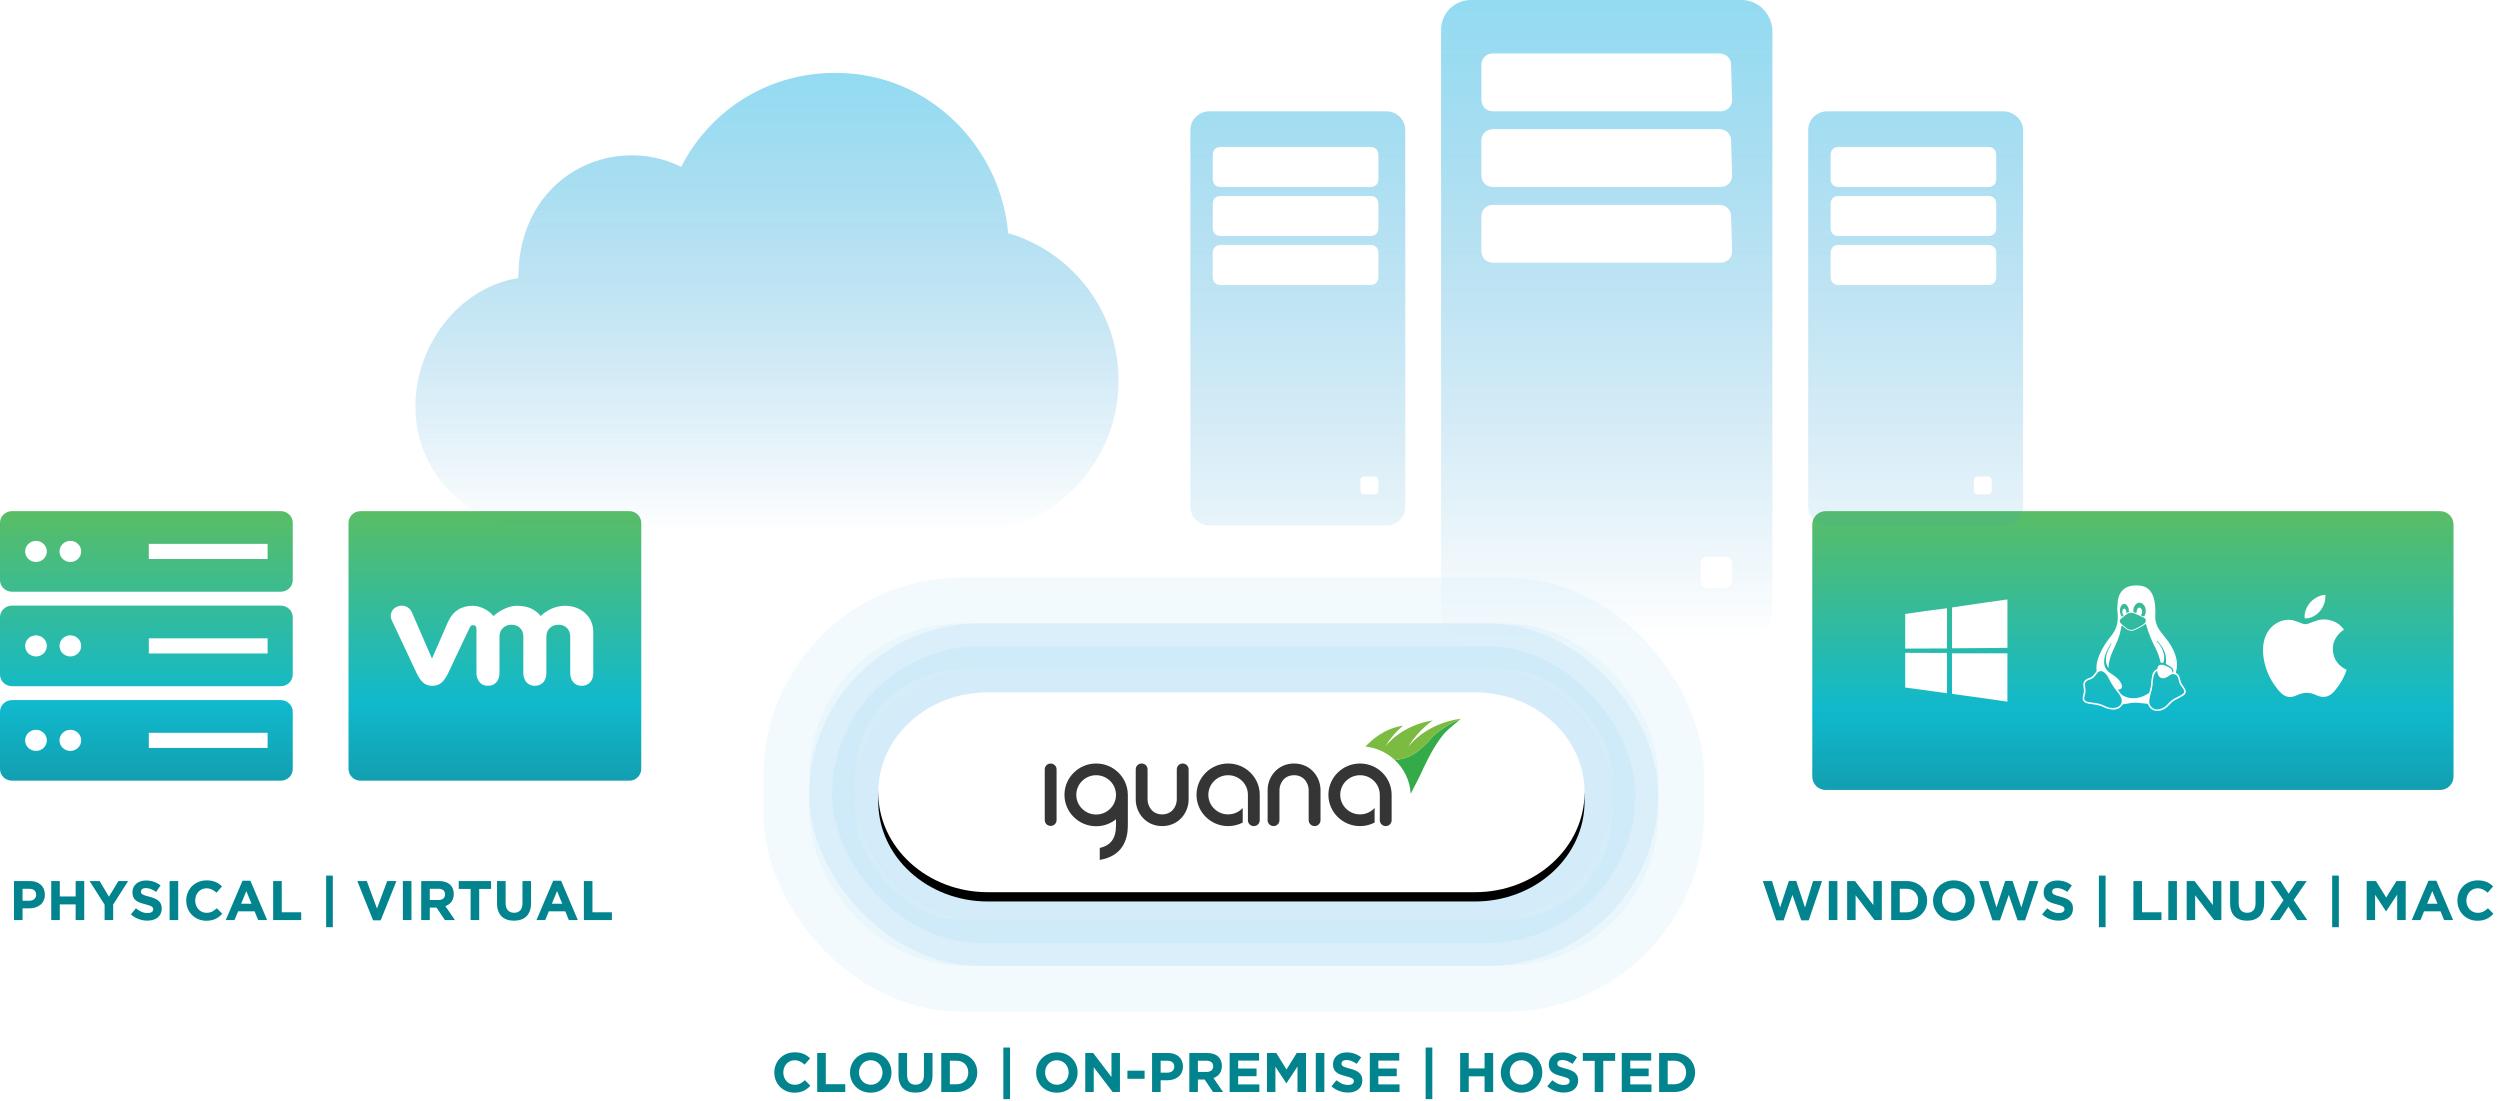 <?xml version="1.0" encoding="UTF-8"?>
<svg width="538px" height="237px" viewBox="0 0 538 237" version="1.1" xmlns="http://www.w3.org/2000/svg" xmlns:xlink="http://www.w3.org/1999/xlink">
    <title>Artboard Copy 4</title>
    <defs>
        <linearGradient x1="50%" y1="0%" x2="50%" y2="100%" id="linearGradient-1">
            <stop stop-color="#5ABD65" offset="0%"></stop>
            <stop stop-color="#10B9CD" offset="71.192%"></stop>
            <stop stop-color="#129FB0" offset="100%"></stop>
        </linearGradient>
        <linearGradient x1="50%" y1="0%" x2="50%" y2="100%" id="linearGradient-2">
            <stop stop-color="#5ABD65" offset="0%"></stop>
            <stop stop-color="#10B9CD" offset="71.192%"></stop>
            <stop stop-color="#129FB0" offset="100%"></stop>
        </linearGradient>
        <linearGradient x1="50%" y1="0%" x2="50%" y2="100%" id="linearGradient-3">
            <stop stop-color="#4CC3E8" offset="0%"></stop>
            <stop stop-color="#2590CD" stop-opacity="0" offset="100%"></stop>
        </linearGradient>
        <linearGradient x1="50%" y1="0%" x2="50%" y2="100%" id="linearGradient-4">
            <stop stop-color="#4CC3E8" offset="0%"></stop>
            <stop stop-color="#2590CD" stop-opacity="0" offset="100%"></stop>
        </linearGradient>
        <path d="M23.586,0 L128.414,0 C141.44,0 152,9.626 152,21.5 C152,33.374 141.44,43 128.414,43 L23.586,43 C10.56,43 0,33.374 0,21.5 C0,9.626 10.56,0 23.586,0 Z" id="path-5"></path>
        <filter x="-3.6%" y="-8.1%" width="107.2%" height="125.6%" filterUnits="objectBoundingBox" id="filter-6">
            <feOffset dx="0" dy="2" in="SourceAlpha" result="shadowOffsetOuter1"></feOffset>
            <feGaussianBlur stdDeviation="1.5" in="shadowOffsetOuter1" result="shadowBlurOuter1"></feGaussianBlur>
            <feColorMatrix values="0 0 0 0 0   0 0 0 0 0   0 0 0 0 0  0 0 0 0.25 0" type="matrix" in="shadowBlurOuter1"></feColorMatrix>
        </filter>
    </defs>
    <g id="Artboard-Copy-4" stroke="none" stroke-width="1" fill="none" fill-rule="evenodd">
        <g id="Group-2-Copy-7">
            <path d="M170.944,235.144 C172.564,235.144 173.524,234.568 174.388,233.644 L173.212,232.456 C172.552,233.056 171.964,233.44 171.004,233.44 C169.564,233.44 168.568,232.24 168.568,230.8 L168.568,230.776 C168.568,229.336 169.588,228.16 171.004,228.16 C171.844,228.16 172.504,228.52 173.152,229.108 L174.328,227.752 C173.548,226.984 172.6,226.456 171.016,226.456 C168.436,226.456 166.636,228.412 166.636,230.8 L166.636,230.824 C166.636,233.236 168.472,235.144 170.944,235.144 Z M181.9,235 L181.9,233.32 L177.712,233.32 L177.712,226.6 L175.864,226.6 L175.864,235 L181.9,235 Z M187.372,235.144 C189.964,235.144 191.848,233.188 191.848,230.8 L191.848,230.776 C191.848,228.388 189.988,226.456 187.396,226.456 C184.804,226.456 182.92,228.412 182.92,230.8 L182.92,230.824 C182.92,233.212 184.78,235.144 187.372,235.144 Z M187.396,233.44 C185.908,233.44 184.852,232.24 184.852,230.8 L184.852,230.776 C184.852,229.336 185.884,228.16 187.372,228.16 C188.86,228.16 189.916,229.36 189.916,230.8 L189.916,230.824 C189.916,232.264 188.884,233.44 187.396,233.44 Z M196.996,235.132 C199.252,235.132 200.68,233.884 200.68,231.34 L200.68,226.6 L198.832,226.6 L198.832,231.412 C198.832,232.744 198.148,233.428 197.02,233.428 C195.892,233.428 195.208,232.72 195.208,231.352 L195.208,226.6 L193.36,226.6 L193.36,231.4 C193.36,233.872 194.74,235.132 196.996,235.132 Z M205.84,235 C208.48,235 210.304,233.164 210.304,230.8 L210.304,230.776 C210.304,228.412 208.48,226.6 205.84,226.6 L202.564,226.6 L202.564,235 L205.84,235 Z M205.84,233.332 L204.412,233.332 L204.412,228.268 L205.84,228.268 C207.352,228.268 208.372,229.312 208.372,230.8 L208.372,230.824 C208.372,232.312 207.352,233.332 205.84,233.332 Z M217.36,236.536 L217.36,225.424 L215.92,225.424 L215.92,236.536 L217.36,236.536 Z M227.428,235.144 C230.02,235.144 231.904,233.188 231.904,230.8 L231.904,230.776 C231.904,228.388 230.044,226.456 227.452,226.456 C224.86,226.456 222.976,228.412 222.976,230.8 L222.976,230.824 C222.976,233.212 224.836,235.144 227.428,235.144 Z M227.452,233.44 C225.964,233.44 224.908,232.24 224.908,230.8 L224.908,230.776 C224.908,229.336 225.94,228.16 227.428,228.16 C228.916,228.16 229.972,229.36 229.972,230.8 L229.972,230.824 C229.972,232.264 228.94,233.44 227.452,233.44 Z M235.372,235 L235.372,229.66 L239.44,235 L241.012,235 L241.012,226.6 L239.188,226.6 L239.188,231.772 L235.252,226.6 L233.548,226.6 L233.548,235 L235.372,235 Z M246.316,232.156 L246.316,230.404 L242.62,230.404 L242.62,232.156 L246.316,232.156 Z M249.772,235 L249.772,232.48 L251.176,232.48 C253.06,232.48 254.572,231.472 254.572,229.528 L254.572,229.504 C254.572,227.788 253.36,226.6 251.356,226.6 L247.924,226.6 L247.924,235 L249.772,235 Z M251.236,230.836 L249.772,230.836 L249.772,228.268 L251.2,228.268 C252.124,228.268 252.7,228.712 252.7,229.54 L252.7,229.564 C252.7,230.284 252.16,230.836 251.236,230.836 Z M257.788,235 L257.788,232.312 L259.24,232.312 L261.04,235 L263.2,235 L261.148,232 C262.216,231.604 262.948,230.752 262.948,229.396 L262.948,229.372 C262.948,228.58 262.696,227.92 262.228,227.452 C261.676,226.9 260.848,226.6 259.78,226.6 L255.94,226.6 L255.94,235 L257.788,235 Z M259.66,230.68 L257.788,230.68 L257.788,228.268 L259.624,228.268 C260.524,228.268 261.076,228.676 261.076,229.468 L261.076,229.492 C261.076,230.2 260.56,230.68 259.66,230.68 Z M271.012,235 L271.012,233.356 L266.452,233.356 L266.452,231.592 L270.412,231.592 L270.412,229.948 L266.452,229.948 L266.452,228.244 L270.952,228.244 L270.952,226.6 L264.616,226.6 L264.616,235 L271.012,235 Z M274.468,235 L274.468,229.552 L276.808,233.104 L276.856,233.104 L279.22,229.516 L279.22,235 L281.056,235 L281.056,226.6 L279.064,226.6 L276.856,230.152 L274.648,226.6 L272.656,226.6 L272.656,235 L274.468,235 Z M285.004,235 L285.004,226.6 L283.156,226.6 L283.156,235 L285.004,235 Z M290.092,235.12 C291.904,235.12 293.176,234.184 293.176,232.516 L293.176,232.492 C293.176,231.028 292.216,230.416 290.512,229.972 C289.06,229.6 288.7,229.42 288.7,228.868 L288.7,228.844 C288.7,228.436 289.072,228.112 289.78,228.112 C290.488,228.112 291.22,228.424 291.964,228.94 L292.924,227.548 C292.072,226.864 291.028,226.48 289.804,226.48 C288.088,226.48 286.864,227.488 286.864,229.012 L286.864,229.036 C286.864,230.704 287.956,231.172 289.648,231.604 C291.052,231.964 291.34,232.204 291.34,232.672 L291.34,232.696 C291.34,233.188 290.884,233.488 290.128,233.488 C289.168,233.488 288.376,233.092 287.62,232.468 L286.528,233.776 C287.536,234.676 288.82,235.12 290.092,235.12 Z M301.18,235 L301.18,233.356 L296.62,233.356 L296.62,231.592 L300.58,231.592 L300.58,229.948 L296.62,229.948 L296.62,228.244 L301.12,228.244 L301.12,226.6 L294.784,226.6 L294.784,235 L301.18,235 Z M308.236,236.536 L308.236,225.424 L306.796,225.424 L306.796,236.536 L308.236,236.536 Z M316.072,235 L316.072,231.628 L319.48,231.628 L319.48,235 L321.328,235 L321.328,226.6 L319.48,226.6 L319.48,229.924 L316.072,229.924 L316.072,226.6 L314.224,226.6 L314.224,235 L316.072,235 Z M327.424,235.144 C330.016,235.144 331.9,233.188 331.9,230.8 L331.9,230.776 C331.9,228.388 330.04,226.456 327.448,226.456 C324.856,226.456 322.972,228.412 322.972,230.8 L322.972,230.824 C322.972,233.212 324.832,235.144 327.424,235.144 Z M327.448,233.44 C325.96,233.44 324.904,232.24 324.904,230.8 L324.904,230.776 C324.904,229.336 325.936,228.16 327.424,228.16 C328.912,228.16 329.968,229.36 329.968,230.8 L329.968,230.824 C329.968,232.264 328.936,233.44 327.448,233.44 Z M336.532,235.12 C338.344,235.12 339.616,234.184 339.616,232.516 L339.616,232.492 C339.616,231.028 338.656,230.416 336.952,229.972 C335.5,229.6 335.14,229.42 335.14,228.868 L335.14,228.844 C335.14,228.436 335.512,228.112 336.22,228.112 C336.928,228.112 337.66,228.424 338.404,228.94 L339.364,227.548 C338.512,226.864 337.468,226.48 336.244,226.48 C334.528,226.48 333.304,227.488 333.304,229.012 L333.304,229.036 C333.304,230.704 334.396,231.172 336.088,231.604 C337.492,231.964 337.78,232.204 337.78,232.672 L337.78,232.696 C337.78,233.188 337.324,233.488 336.568,233.488 C335.608,233.488 334.816,233.092 334.06,232.468 L332.968,233.776 C333.976,234.676 335.26,235.12 336.532,235.12 Z M345.028,235 L345.028,228.304 L347.584,228.304 L347.584,226.6 L340.624,226.6 L340.624,228.304 L343.18,228.304 L343.18,235 L345.028,235 Z M355.396,235 L355.396,233.356 L350.836,233.356 L350.836,231.592 L354.796,231.592 L354.796,229.948 L350.836,229.948 L350.836,228.244 L355.336,228.244 L355.336,226.6 L349,226.6 L349,235 L355.396,235 Z M360.316,235 C362.956,235 364.78,233.164 364.78,230.8 L364.78,230.776 C364.78,228.412 362.956,226.6 360.316,226.6 L357.04,226.6 L357.04,235 L360.316,235 Z M360.316,233.332 L358.888,233.332 L358.888,228.268 L360.316,228.268 C361.828,228.268 362.848,229.312 362.848,230.8 L362.848,230.824 C362.848,232.312 361.828,233.332 360.316,233.332 Z" id="CLOUD|ON-PREMISE|HOSTED" fill="#02848E" fill-rule="nonzero"></path>
            <path d="M383.836,198.06 L385.732,192.564 L387.628,198.06 L389.236,198.06 L392.104,189.6 L390.172,189.6 L388.432,195.288 L386.548,189.576 L384.964,189.576 L383.08,195.288 L381.34,189.6 L379.36,189.6 L382.228,198.06 L383.836,198.06 Z M395.404,198 L395.404,189.6 L393.556,189.6 L393.556,198 L395.404,198 Z M399.328,198 L399.328,192.66 L403.396,198 L404.968,198 L404.968,189.6 L403.144,189.6 L403.144,194.772 L399.208,189.6 L397.504,189.6 L397.504,198 L399.328,198 Z M410.26,198 C412.9,198 414.724,196.164 414.724,193.8 L414.724,193.776 C414.724,191.412 412.9,189.6 410.26,189.6 L406.984,189.6 L406.984,198 L410.26,198 Z M410.26,196.332 L408.832,196.332 L408.832,191.268 L410.26,191.268 C411.772,191.268 412.792,192.312 412.792,193.8 L412.792,193.824 C412.792,195.312 411.772,196.332 410.26,196.332 Z M420.448,198.144 C423.04,198.144 424.924,196.188 424.924,193.8 L424.924,193.776 C424.924,191.388 423.064,189.456 420.472,189.456 C417.88,189.456 415.996,191.412 415.996,193.8 L415.996,193.824 C415.996,196.212 417.856,198.144 420.448,198.144 Z M420.472,196.44 C418.984,196.44 417.928,195.24 417.928,193.8 L417.928,193.776 C417.928,192.336 418.96,191.16 420.448,191.16 C421.936,191.16 422.992,192.36 422.992,193.8 L422.992,193.824 C422.992,195.264 421.96,196.44 420.472,196.44 Z M430.396,198.06 L432.292,192.564 L434.188,198.06 L435.796,198.06 L438.664,189.6 L436.732,189.6 L434.992,195.288 L433.108,189.576 L431.524,189.576 L429.64,195.288 L427.9,189.6 L425.92,189.6 L428.788,198.06 L430.396,198.06 Z M443.02,198.12 C444.832,198.12 446.104,197.184 446.104,195.516 L446.104,195.492 C446.104,194.028 445.144,193.416 443.44,192.972 C441.988,192.6 441.628,192.42 441.628,191.868 L441.628,191.844 C441.628,191.436 442,191.112 442.708,191.112 C443.416,191.112 444.148,191.424 444.892,191.94 L445.852,190.548 C445,189.864 443.956,189.48 442.732,189.48 C441.016,189.48 439.792,190.488 439.792,192.012 L439.792,192.036 C439.792,193.704 440.884,194.172 442.576,194.604 C443.98,194.964 444.268,195.204 444.268,195.672 L444.268,195.696 C444.268,196.188 443.812,196.488 443.056,196.488 C442.096,196.488 441.304,196.092 440.548,195.468 L439.456,196.776 C440.464,197.676 441.748,198.12 443.02,198.12 Z M453.124,199.536 L453.124,188.424 L451.684,188.424 L451.684,199.536 L453.124,199.536 Z M465.148,198 L465.148,196.32 L460.96,196.32 L460.96,189.6 L459.112,189.6 L459.112,198 L465.148,198 Z M468.472,198 L468.472,189.6 L466.624,189.6 L466.624,198 L468.472,198 Z M472.396,198 L472.396,192.66 L476.464,198 L478.036,198 L478.036,189.6 L476.212,189.6 L476.212,194.772 L472.276,189.6 L470.572,189.6 L470.572,198 L472.396,198 Z M483.556,198.132 C485.812,198.132 487.24,196.884 487.24,194.34 L487.24,189.6 L485.392,189.6 L485.392,194.412 C485.392,195.744 484.708,196.428 483.58,196.428 C482.452,196.428 481.768,195.72 481.768,194.352 L481.768,189.6 L479.92,189.6 L479.92,194.4 C479.92,196.872 481.3,198.132 483.556,198.132 Z M490.588,198 L492.484,195.12 L494.368,198 L496.528,198 L493.6,193.704 L496.408,189.6 L494.308,189.6 L492.52,192.324 L490.768,189.6 L488.608,189.6 L491.416,193.728 L488.488,198 L490.588,198 Z M503.32,199.536 L503.32,188.424 L501.88,188.424 L501.88,199.536 L503.32,199.536 Z M511.12,198 L511.12,192.552 L513.46,196.104 L513.508,196.104 L515.872,192.516 L515.872,198 L517.708,198 L517.708,189.6 L515.716,189.6 L513.508,193.152 L511.3,189.6 L509.308,189.6 L509.308,198 L511.12,198 Z M520.888,198 L521.656,196.116 L525.208,196.116 L525.976,198 L527.908,198 L524.308,189.54 L522.604,189.54 L519.004,198 L520.888,198 Z M524.548,194.484 L522.316,194.484 L523.432,191.76 L524.548,194.484 Z M533.14,198.144 C534.76,198.144 535.72,197.568 536.584,196.644 L535.408,195.456 C534.748,196.056 534.16,196.44 533.2,196.44 C531.76,196.44 530.764,195.24 530.764,193.8 L530.764,193.776 C530.764,192.336 531.784,191.16 533.2,191.16 C534.04,191.16 534.7,191.52 535.348,192.108 L536.524,190.752 C535.744,189.984 534.796,189.456 533.212,189.456 C530.632,189.456 528.832,191.412 528.832,193.8 L528.832,193.824 C528.832,196.236 530.668,198.144 533.14,198.144 Z" id="WINDOWS|LINUX|MAC" fill="#02848E" fill-rule="nonzero"></path>
            <path d="M4.856,198 L4.856,195.48 L6.26,195.48 C8.144,195.48 9.656,194.472 9.656,192.528 L9.656,192.504 C9.656,190.788 8.444,189.6 6.44,189.6 L3.008,189.6 L3.008,198 L4.856,198 Z M6.32,193.836 L4.856,193.836 L4.856,191.268 L6.284,191.268 C7.208,191.268 7.784,191.712 7.784,192.54 L7.784,192.564 C7.784,193.284 7.244,193.836 6.32,193.836 Z M12.872,198 L12.872,194.628 L16.28,194.628 L16.28,198 L18.128,198 L18.128,189.6 L16.28,189.6 L16.28,192.924 L12.872,192.924 L12.872,189.6 L11.024,189.6 L11.024,198 L12.872,198 Z M24.356,198 L24.356,194.652 L27.584,189.6 L25.484,189.6 L23.444,192.972 L21.44,189.6 L19.28,189.6 L22.508,194.688 L22.508,198 L24.356,198 Z M31.724,198.12 C33.536,198.12 34.808,197.184 34.808,195.516 L34.808,195.492 C34.808,194.028 33.848,193.416 32.144,192.972 C30.692,192.6 30.332,192.42 30.332,191.868 L30.332,191.844 C30.332,191.436 30.704,191.112 31.412,191.112 C32.12,191.112 32.852,191.424 33.596,191.94 L34.556,190.548 C33.704,189.864 32.66,189.48 31.436,189.48 C29.72,189.48 28.496,190.488 28.496,192.012 L28.496,192.036 C28.496,193.704 29.588,194.172 31.28,194.604 C32.684,194.964 32.972,195.204 32.972,195.672 L32.972,195.696 C32.972,196.188 32.516,196.488 31.76,196.488 C30.8,196.488 30.008,196.092 29.252,195.468 L28.16,196.776 C29.168,197.676 30.452,198.12 31.724,198.12 Z M38.348,198 L38.348,189.6 L36.5,189.6 L36.5,198 L38.348,198 Z M44.384,198.144 C46.004,198.144 46.964,197.568 47.828,196.644 L46.652,195.456 C45.992,196.056 45.404,196.44 44.444,196.44 C43.004,196.44 42.008,195.24 42.008,193.8 L42.008,193.776 C42.008,192.336 43.028,191.16 44.444,191.16 C45.284,191.16 45.944,191.52 46.592,192.108 L47.768,190.752 C46.988,189.984 46.04,189.456 44.456,189.456 C41.876,189.456 40.076,191.412 40.076,193.8 L40.076,193.824 C40.076,196.236 41.912,198.144 44.384,198.144 Z M50.468,198 L51.236,196.116 L54.788,196.116 L55.556,198 L57.488,198 L53.888,189.54 L52.184,189.54 L48.584,198 L50.468,198 Z M54.128,194.484 L51.896,194.484 L53.012,191.76 L54.128,194.484 Z M64.82,198 L64.82,196.32 L60.632,196.32 L60.632,189.6 L58.784,189.6 L58.784,198 L64.82,198 Z M71.624,199.536 L71.624,188.424 L70.184,188.424 L70.184,199.536 L71.624,199.536 Z M81.92,198.06 L85.316,189.6 L83.324,189.6 L81.128,195.516 L78.932,189.6 L76.892,189.6 L80.288,198.06 L81.92,198.06 Z M88.544,198 L88.544,189.6 L86.696,189.6 L86.696,198 L88.544,198 Z M92.492,198 L92.492,195.312 L93.944,195.312 L95.744,198 L97.904,198 L95.852,195 C96.92,194.604 97.652,193.752 97.652,192.396 L97.652,192.372 C97.652,191.58 97.4,190.92 96.932,190.452 C96.38,189.9 95.552,189.6 94.484,189.6 L90.644,189.6 L90.644,198 L92.492,198 Z M94.364,193.68 L92.492,193.68 L92.492,191.268 L94.328,191.268 C95.228,191.268 95.78,191.676 95.78,192.468 L95.78,192.492 C95.78,193.2 95.264,193.68 94.364,193.68 Z M103.124,198 L103.124,191.304 L105.68,191.304 L105.68,189.6 L98.72,189.6 L98.72,191.304 L101.276,191.304 L101.276,198 L103.124,198 Z M110.6,198.132 C112.856,198.132 114.284,196.884 114.284,194.34 L114.284,189.6 L112.436,189.6 L112.436,194.412 C112.436,195.744 111.752,196.428 110.624,196.428 C109.496,196.428 108.812,195.72 108.812,194.352 L108.812,189.6 L106.964,189.6 L106.964,194.4 C106.964,196.872 108.344,198.132 110.6,198.132 Z M117.332,198 L118.1,196.116 L121.652,196.116 L122.42,198 L124.352,198 L120.752,189.54 L119.048,189.54 L115.448,198 L117.332,198 Z M120.992,194.484 L118.76,194.484 L119.876,191.76 L120.992,194.484 Z M131.684,198 L131.684,196.32 L127.496,196.32 L127.496,189.6 L125.648,189.6 L125.648,198 L131.684,198 Z" id="PHYSICAL|VIRTUAL" fill="#02848E" fill-rule="nonzero"></path>
            <g id="Group-10-Copy">
                <g id="noun-server-4729815-copy" transform="translate(0, 110)" fill="url(#linearGradient-1)">
                    <path d="M60.428,40.66 C61.849,40.66 63,41.787 63,43.17 L63,43.17 L63,55.49 C63,56.873 61.849,58 60.428,58 L60.428,58 L2.574,58 C1.153,58 0,56.874 0,55.49 L0,55.49 L0,43.17 C0,41.787 1.153,40.66 2.574,40.66 L2.574,40.66 Z M7.744,47.052 C6.454,47.052 5.411,48.07 5.411,49.328 C5.411,50.587 6.454,51.603 7.744,51.603 C9.028,51.603 10.077,50.587 10.078,49.328 C10.078,48.069 9.03,47.052 7.744,47.052 Z M15.14,47.052 C13.85,47.052 12.807,48.07 12.807,49.328 C12.807,50.587 13.85,51.603 15.14,51.603 C16.429,51.603 17.471,50.587 17.471,49.328 C17.471,48.069 16.429,47.052 15.14,47.052 Z M57.591,47.701 L32.025,47.701 L32.025,50.958 L57.591,50.958 L57.591,47.701 Z M60.428,20.33 C61.849,20.33 63,21.452 63,22.84 L63,22.84 L63,35.16 C63,36.543 61.849,37.665 60.428,37.665 L60.428,37.665 L2.574,37.665 C1.153,37.665 0,36.543 0,35.16 L0,35.16 L0,22.84 C0,21.452 1.153,20.33 2.574,20.33 L2.574,20.33 Z M7.744,26.725 C6.454,26.725 5.411,27.742 5.411,29 C5.411,30.259 6.454,31.271 7.744,31.271 C9.028,31.271 10.077,30.258 10.078,29 C10.078,27.742 9.03,26.725 7.744,26.725 Z M15.14,26.725 C13.85,26.725 12.807,27.742 12.807,29 C12.807,30.259 13.85,31.271 15.14,31.271 C16.429,31.271 17.471,30.258 17.471,29 C17.471,27.742 16.429,26.725 15.14,26.725 Z M57.591,27.369 L32.025,27.369 L32.025,30.63 L57.591,30.63 L57.591,27.369 Z M60.428,0 C61.849,0 63,1.122 63,2.51 L63,2.51 L63,14.825 C63,16.213 61.849,17.335 60.428,17.335 L60.428,17.335 L2.574,17.335 C1.153,17.335 0,16.213 0,14.825 L0,14.825 L0,2.51 C0,1.122 1.153,0 2.574,0 L2.574,0 Z M7.744,6.394 C6.454,6.394 5.411,7.412 5.411,8.67 C5.411,9.929 6.454,10.941 7.744,10.941 C9.028,10.941 10.077,9.928 10.078,8.67 C10.078,7.411 9.03,6.394 7.744,6.394 Z M15.14,6.397 C13.852,6.397 12.807,7.412 12.807,8.67 C12.807,9.929 13.85,10.941 15.14,10.941 C16.429,10.941 17.471,9.931 17.471,8.672 C17.471,7.414 16.429,6.397 15.14,6.397 Z M57.591,7.038 L32.025,7.038 L32.025,10.299 L57.591,10.299 L57.591,7.038 Z" id="Combined-Shape"></path>
                </g>
                <path d="M135.446,110 C136.856,110 138,111.144 138,112.554 L138,165.446 C138,166.856 136.856,168 135.446,168 L77.554,168 C76.144,168 75,166.856 75,165.446 L75,112.554 C75,111.144 76.144,110 77.554,110 L135.446,110 Z M85.489,130.537 C84.185,131.046 83.75,132.488 84.358,133.591 L89.663,144.872 C90.533,146.654 91.403,147.587 93.055,147.587 C94.794,147.587 95.577,146.569 96.447,144.872 C96.447,144.872 97.512,142.598 98.628,140.227 L98.896,139.657 C100.014,137.284 101.101,134.988 101.143,134.948 C101.23,134.863 101.317,134.524 101.839,134.524 C102.273,134.524 102.534,134.863 102.534,135.287 L102.534,144.873 C102.534,146.314 103.404,147.587 104.969,147.587 C106.622,147.587 107.491,146.4 107.491,144.873 L107.491,136.984 C107.491,135.457 108.622,134.439 110.1,134.439 C111.579,134.439 112.622,135.457 112.622,136.984 L112.622,144.873 C112.622,146.314 113.492,147.587 115.057,147.587 C116.71,147.587 117.579,146.4 117.579,144.873 L117.579,136.984 C117.579,135.457 118.71,134.439 120.188,134.439 C121.667,134.439 122.71,135.457 122.71,136.984 L122.71,144.873 C122.71,146.314 123.58,147.587 125.145,147.587 C126.798,147.587 127.668,146.4 127.668,144.873 L127.668,135.966 C127.668,132.658 124.972,130.368 121.667,130.368 C118.362,130.368 116.362,132.573 116.362,132.573 C115.231,131.216 113.753,130.368 111.231,130.368 C108.535,130.368 106.187,132.573 106.187,132.573 C105.143,131.216 103.23,130.368 101.752,130.368 C99.404,130.368 97.49,131.385 96.36,133.93 L92.968,141.734 L88.62,131.724 C88.098,130.537 86.707,130.028 85.489,130.537 Z" id="Combined-Shape-Copy-4" fill="url(#linearGradient-1)"></path>
                <path d="M525.118,110 C526.71,110 528,111.29 528,112.882 L528,167.118 C528,168.71 526.71,170 525.118,170 L392.882,170 C391.29,170 390,168.71 390,167.118 L390,112.882 C390,111.29 391.29,110 392.882,110 L525.118,110 Z M459.693,125.988 L459.368,125.996 C457.348,126.076 456.085,127.177 455.775,129.178 C455.661,129.917 455.668,130.675 455.62,131.424 C455.64,131.425 455.659,131.427 455.679,131.428 C455.7,131.786 455.724,132.143 455.743,132.501 C455.823,134.1 455.385,135.53 454.374,136.777 C453.388,137.993 452.514,139.282 451.884,140.724 C451.382,141.872 451.041,143.055 451.185,144.333 C451.192,144.394 451.163,144.474 451.125,144.525 C450.927,144.787 450.715,145.039 450.519,145.303 C450.334,145.553 450.101,145.727 449.81,145.831 C449.562,145.92 449.31,146.006 449.077,146.127 C448.587,146.383 448.32,146.799 448.333,147.361 C448.341,147.682 448.391,148.003 448.435,148.322 C448.485,148.676 448.467,149.015 448.354,149.36 C448.266,149.629 448.211,149.918 448.197,150.2 C448.169,150.721 448.405,151.094 448.891,151.268 C449.223,151.387 449.577,151.468 449.928,151.505 C450.997,151.617 452.029,151.817 453.008,152.313 C453.452,152.538 453.985,152.636 454.488,152.683 C455.404,152.77 456.218,152.541 456.723,151.664 C456.752,151.613 456.83,151.575 456.892,151.564 C457.179,151.514 457.47,151.482 457.757,151.43 C458.557,151.284 459.353,151.145 460.175,151.255 C460.802,151.34 461.435,151.375 462.064,151.443 C462.13,151.45 462.218,151.515 462.244,151.576 C462.763,152.782 463.827,153.276 465.078,152.877 C465.797,152.647 466.387,152.214 466.873,151.644 C467.27,151.179 467.737,150.815 468.278,150.54 L468.278,150.54 L468.878,150.241 L468.878,150.241 L469.173,150.083 C469.452,149.928 469.738,149.773 469.988,149.575 C470.383,149.262 470.497,148.841 470.284,148.384 C470.129,148.051 469.883,147.762 469.693,147.445 C469.551,147.209 469.406,146.969 469.313,146.712 C469.196,146.39 469.138,146.047 469.041,145.718 C468.932,145.351 468.706,145.07 468.365,144.896 C468.243,144.834 468.227,144.765 468.264,144.64 C468.558,143.67 468.558,142.689 468.337,141.707 C468.039,140.392 467.435,139.217 466.659,138.132 C466.131,137.394 465.559,136.688 465.001,135.971 C464.187,134.923 463.728,133.766 463.822,132.406 C463.863,131.815 463.827,131.216 463.795,130.622 C463.747,129.73 463.609,128.853 463.242,128.029 C462.74,126.9 461.885,126.22 460.667,126.045 C460.24,125.983 459.8,125.979 459.368,125.996 Z M464.196,144.367 C464.255,144.616 464.286,144.799 464.341,144.976 C464.615,145.846 465.247,146.175 466.083,145.83 C466.444,145.68 466.757,145.415 467.097,145.21 C467.201,145.148 467.318,145.095 467.435,145.073 C467.551,145.051 467.677,145.064 467.797,145.078 C468.222,145.127 468.536,145.344 468.681,145.753 C468.785,146.049 468.857,146.358 468.929,146.664 C469.02,147.055 469.183,147.4 469.448,147.708 C469.637,147.928 469.801,148.178 469.933,148.436 C470.131,148.82 470.064,149.111 469.712,149.355 C469.415,149.561 469.089,149.729 468.766,149.891 C468.096,150.228 467.421,150.554 466.893,151.109 C466.701,151.311 466.525,151.529 466.321,151.718 C465.737,152.263 465.074,152.654 464.251,152.663 C463.251,152.675 462.463,151.892 462.52,150.891 C462.549,150.382 462.661,149.868 462.808,149.378 C463.071,148.501 463.252,147.62 463.287,146.701 C463.305,146.247 463.398,145.791 463.505,145.348 C463.562,145.112 463.705,144.891 463.839,144.684 C463.916,144.567 464.053,144.49 464.196,144.367 Z M451.318,144.834 C451.73,144.369 452.268,144.285 452.768,144.655 C453.037,144.854 453.26,145.128 453.464,145.398 C453.63,145.618 453.745,145.88 453.87,146.129 C454.379,147.145 454.995,148.086 455.719,148.962 C455.999,149.3 456.245,149.682 456.431,150.08 C456.895,151.077 456.379,152.07 455.308,152.297 C455.108,152.34 454.899,152.347 454.695,152.371 C454.105,152.349 453.534,152.226 453.023,151.952 C452.108,151.461 451.126,151.274 450.112,151.176 C449.816,151.147 449.518,151.101 449.229,151.028 C448.673,150.887 448.469,150.565 448.554,149.992 C448.581,149.809 448.615,149.621 448.682,149.45 C448.838,149.047 448.838,148.64 448.771,148.222 C448.727,147.947 448.69,147.668 448.678,147.39 C448.657,146.924 448.883,146.594 449.294,146.398 C449.48,146.31 449.678,146.244 449.874,146.179 C450.266,146.049 450.58,145.819 450.82,145.479 C450.977,145.257 451.139,145.037 451.318,144.834 Z M431.997,140.601 L420.06,140.601 C420.065,143.508 420.073,146.414 420.078,149.319 C424.054,149.857 428.029,150.407 431.997,151 C431.997,147.532 432.003,144.066 431.997,140.601 L431.997,140.601 Z M461.776,134.234 C461.784,134.253 461.809,134.3 461.823,134.35 C462.324,136.098 462.982,137.783 463.82,139.396 C464.321,140.36 464.711,141.366 464.92,142.437 C464.948,142.578 465.015,142.617 465.148,142.631 C465.561,142.672 465.564,142.679 465.653,142.265 C465.851,141.34 465.659,140.47 465.268,139.633 C465.017,139.098 464.698,138.608 464.276,138.189 C464.202,138.115 464.147,138.02 464.083,137.934 C464.099,137.917 464.115,137.899 464.132,137.882 C464.176,137.904 464.23,137.917 464.263,137.95 C465.379,139.102 466.125,140.426 466.143,142.083 C466.145,142.268 466.133,142.459 466.088,142.637 C466.04,142.828 466.12,142.894 466.271,142.979 C466.624,143.177 466.977,143.383 467.299,143.626 C467.59,143.846 467.751,144.159 467.694,144.548 C467.675,144.673 467.625,144.753 467.46,144.692 C467.552,144.063 467.102,143.803 466.654,143.55 C466.242,143.317 465.811,143.129 465.336,143.07 C464.722,142.994 464.392,143.233 464.257,143.836 C464.241,143.909 464.189,144.005 464.128,144.033 C463.592,144.283 463.284,144.727 463.166,145.279 C463.041,145.858 462.955,146.451 462.92,147.042 C462.882,147.693 462.754,148.319 462.563,148.937 C462.539,149.013 462.491,149.101 462.427,149.144 C461.037,150.079 459.544,150.53 457.87,150.094 C457.692,150.048 457.519,149.978 457.346,149.912 C456.842,149.718 456.413,149.435 456.142,148.94 C456.048,148.768 455.908,148.621 455.764,148.43 C455.889,148.409 455.966,148.397 456.041,148.384 C456.484,148.305 456.75,147.968 456.639,147.532 C456.559,147.221 456.413,146.912 456.231,146.647 C455.8,146.019 455.2,145.563 454.577,145.141 C454.334,144.977 454.08,144.828 453.853,144.645 C452.906,143.881 452.666,142.868 452.871,141.711 C453.063,140.633 453.56,139.682 454.102,138.751 C454.171,138.634 454.244,138.519 454.317,138.405 C454.323,138.396 454.341,138.395 454.394,138.376 C454.356,138.488 454.336,138.581 454.296,138.663 C454.11,139.043 453.911,139.415 453.732,139.798 C453.398,140.512 453.178,141.258 453.19,142.057 C453.198,142.583 453.32,143.08 453.591,143.534 C453.626,143.591 453.668,143.643 453.735,143.739 C453.781,143.353 453.811,143.021 453.86,142.691 C454.021,141.615 454.424,140.623 454.884,139.647 C455.391,138.572 455.89,137.49 456.204,136.338 C456.347,135.815 456.425,135.274 456.533,134.741 C456.539,134.708 456.546,134.675 456.561,134.606 C456.734,134.72 456.89,134.816 457.038,134.922 C457.141,134.997 457.235,135.087 457.331,135.172 C458.08,135.835 458.876,135.912 459.748,135.423 C460.139,135.204 460.55,135.022 460.938,134.798 C461.225,134.633 461.489,134.429 461.776,134.234 Z M500.092,133.303 L499.809,133.308 C498.302,133.394 496.922,134.328 496.147,134.328 C495.274,134.328 493.926,133.346 492.499,133.373 C490.621,133.399 488.892,134.458 487.925,136.129 C485.976,139.497 487.427,144.484 489.326,147.215 C490.255,148.55 491.361,150.053 492.816,149.999 C494.216,149.944 494.745,149.098 496.437,149.098 C498.129,149.098 498.605,149.999 500.086,149.971 C501.456,149.947 502.369,148.841 503.216,147.634 L503.216,147.634 L503.469,147.269 L503.599,147.076 C504.571,145.596 504.975,144.214 505,144.14 C504.967,144.125 502.062,143.017 502.032,139.689 C502.006,136.904 504.317,135.566 504.421,135.501 C503.122,133.61 501.099,133.351 500.378,133.319 L500.378,133.319 L500.092,133.303 Z M410,140.485 L410,147.954 C412.998,148.359 415.996,148.746 418.989,149.188 C418.995,146.298 418.987,143.408 418.987,140.518 C415.991,140.523 412.996,140.475 410,140.485 L410,140.485 Z M418.989,130.897 C415.989,131.272 412.988,131.669 410,132.129 L410,132.129 L410,139.578 C412.998,139.585 415.996,139.54 418.995,139.543 C418.992,136.66 418.992,133.78 418.989,130.897 Z M431.997,129 C428.022,129.55 424.046,130.121 420.078,130.727 C420.075,133.654 420.075,136.582 420.078,139.512 C424.054,139.5 428.027,139.44 432,139.424 C431.997,135.949 432,132.476 431.997,129 Z M457.545,132.268 C458.061,131.856 458.635,131.769 459.256,131.976 C459.377,132.017 459.494,132.07 459.611,132.123 C460.103,132.345 460.594,132.57 461.086,132.794 C461.151,132.823 461.217,132.85 461.28,132.881 C461.846,133.163 461.954,133.679 461.512,134.136 C461.313,134.342 461.057,134.5 460.807,134.645 C460.44,134.86 460.049,135.034 459.677,135.242 C459.353,135.422 459.017,135.545 458.644,135.546 C458.258,135.548 457.922,135.425 457.622,135.175 C457.338,134.938 457.028,134.733 456.749,134.489 C456.559,134.323 456.372,134.135 456.242,133.922 C456.079,133.653 456.156,133.396 456.398,133.198 C456.779,132.886 457.161,132.575 457.545,132.268 Z M500.4,128 C499.289,128.045 497.942,128.738 497.144,129.667 C496.429,130.491 495.803,131.807 495.972,133.07 C497.211,133.166 498.478,132.443 499.251,131.513 C500.023,130.582 500.543,129.289 500.4,128 Z M456.474,130.369 C456.804,129.865 457.329,129.823 457.721,130.278 C458.051,130.66 458.149,131.125 458.136,131.619 C458.135,131.667 458.1,131.737 458.061,131.758 C457.924,131.828 457.779,131.881 457.617,131.948 C457.603,131.812 457.602,131.698 457.576,131.59 C457.545,131.459 457.519,131.312 457.442,131.21 C457.359,131.102 457.214,130.97 457.103,130.977 C456.995,130.983 456.848,131.132 456.801,131.251 C456.653,131.633 456.702,132.009 456.936,132.354 C456.956,132.383 456.978,132.411 456.997,132.44 C457.001,132.445 456.998,132.454 456.998,132.462 C456.996,132.468 456.997,132.477 456.993,132.481 C456.721,132.768 456.641,132.762 456.457,132.419 C456.153,131.852 456.115,131.261 456.328,130.655 C456.363,130.555 456.416,130.458 456.474,130.369 Z M459.66,130.014 C460.108,129.598 460.711,129.598 461.172,129.997 C461.843,130.579 461.978,131.872 461.436,132.576 C461.4,132.623 461.3,132.661 461.248,132.645 C461.072,132.592 460.905,132.512 460.71,132.432 C461.04,132.025 461.047,131.597 460.883,131.157 C460.806,130.948 460.673,130.769 460.427,130.757 C460.171,130.744 460.005,130.91 459.927,131.125 C459.836,131.375 459.798,131.645 459.731,131.924 C459.564,131.871 459.374,131.817 459.191,131.745 C459.147,131.727 459.103,131.649 459.1,131.596 C459.061,130.989 459.202,130.44 459.66,130.014 Z" id="Combined-Shape" fill="url(#linearGradient-2)"></path>
                <g id="Group-14" transform="translate(89.393, 0)" fill-rule="nonzero" opacity="0.604">
                    <g>
                        <path d="M127.559,50.167 C141.288,54.233 151.319,66.892 151.319,81.894 C151.319,100.179 136.448,115 118.103,115 L31.371,115 C12.606,115 0,102.732 0,87.412 C0,74.6 9.053,62.012 22.144,59.824 C22.144,37.754 42.444,28.558 57.206,35.914 C62.742,24.878 74.649,15.682 90.422,15.682 C110.995,15.682 126.053,32.146 127.559,50.167 Z" id="Path-Copy-4" fill="url(#linearGradient-3)"></path>
                        <path d="M285.388,0 L227.153,0 C223.727,0 220.729,2.76 220.729,6.37 L220.729,131.63 C220.729,135.028 223.513,138 227.153,138 L285.602,138 C289.028,138 292.025,135.24 292.025,131.63 L292.025,6.37 C291.812,2.972 289.028,0 285.389,0 L285.388,0 Z M283.354,125.158 C283.354,125.829 282.68,126.5 282.005,126.5 L277.959,126.5 C277.284,126.5 276.61,125.829 276.61,125.158 L276.61,121.133 C276.61,120.463 277.284,119.792 277.959,119.792 L282.005,119.792 C282.68,119.792 283.354,120.463 283.354,121.133 L283.354,125.158 Z M283.354,54.05 C283.354,55.505 282.292,56.542 280.806,56.542 L231.949,56.542 C230.461,56.542 229.4,55.503 229.4,54.05 L229.4,46.575 C229.4,45.12 230.463,44.083 231.949,44.083 L280.593,44.083 C282.081,44.083 283.142,45.122 283.142,46.575 L283.354,54.05 Z M283.354,37.759 C283.354,39.213 282.292,40.25 280.806,40.25 L231.949,40.25 C230.461,40.25 229.4,39.211 229.4,37.759 L229.4,30.283 C229.4,28.829 230.463,27.792 231.949,27.792 L280.593,27.792 C282.081,27.792 283.142,28.83 283.142,30.283 L283.354,37.759 Z M283.354,21.467 C283.354,22.921 282.292,23.958 280.806,23.958 L231.949,23.958 C230.461,23.958 229.4,22.92 229.4,21.467 L229.4,13.991 C229.4,12.537 230.463,11.5 231.949,11.5 L280.593,11.5 C282.081,11.5 283.142,12.539 283.142,13.991 L283.354,21.467 Z M208.933,23.958 L170.862,23.958 C168.711,23.958 166.775,25.652 166.775,27.981 L166.775,109.061 C166.775,111.178 168.496,113.083 170.862,113.083 L208.934,113.083 C211.086,113.083 213.021,111.39 213.021,109.061 L213.02,27.981 C213.02,25.863 211.299,23.958 208.933,23.958 L208.933,23.958 Z M207.241,105.609 C207.241,105.992 206.855,106.375 206.47,106.375 L204.158,106.375 C203.773,106.375 203.388,105.991 203.388,105.609 L203.387,103.308 C203.387,102.924 203.773,102.542 204.157,102.542 L206.469,102.542 C206.855,102.542 207.239,102.926 207.239,103.308 L207.241,105.609 Z M207.239,59.564 C207.239,60.67 206.591,61.333 205.511,61.333 L173.321,61.333 C172.24,61.333 171.592,60.67 171.592,59.564 L171.592,54.478 C171.592,53.372 172.24,52.708 173.321,52.708 L205.512,52.708 C206.593,52.708 207.241,53.372 207.241,54.478 L207.239,59.564 Z M207.239,49.022 C207.239,50.128 206.591,50.792 205.511,50.792 L173.321,50.792 C172.24,50.792 171.592,50.128 171.592,49.022 L171.592,43.936 C171.592,42.83 172.24,42.167 173.321,42.167 L205.512,42.167 C206.593,42.167 207.241,42.83 207.241,43.936 L207.239,49.022 Z M207.239,38.481 C207.239,39.587 206.591,40.25 205.511,40.25 L173.321,40.25 C172.24,40.25 171.592,39.587 171.592,38.481 L171.592,33.394 C171.592,32.288 172.24,31.625 173.321,31.625 L205.512,31.625 C206.593,31.625 207.241,32.288 207.241,33.394 L207.239,38.481 Z M341.676,23.958 L303.82,23.958 C301.669,23.958 299.733,25.652 299.733,27.981 L299.733,109.061 C299.733,111.178 301.454,113.083 303.82,113.083 L341.892,113.083 C344.044,113.083 345.98,111.39 345.98,109.061 L345.978,27.981 C345.978,25.863 344.043,23.958 341.677,23.958 L341.676,23.958 Z M339.235,105.609 C339.235,105.992 338.849,106.375 338.465,106.375 L336.153,106.375 C335.767,106.375 335.383,105.991 335.383,105.609 L335.381,103.308 C335.381,102.924 335.767,102.542 336.152,102.542 L338.464,102.542 C338.849,102.542 339.234,102.926 339.234,103.308 L339.235,105.609 Z M340.198,59.564 C340.198,60.67 339.55,61.333 338.469,61.333 L306.279,61.333 C305.199,61.333 304.551,60.67 304.551,59.564 L304.551,54.478 C304.551,53.372 305.199,52.708 306.279,52.708 L338.47,52.708 C339.551,52.708 340.199,53.372 340.199,54.478 L340.198,59.564 Z M340.198,49.022 C340.198,50.128 339.55,50.792 338.469,50.792 L306.279,50.792 C305.199,50.792 304.551,50.128 304.551,49.022 L304.551,43.936 C304.551,42.83 305.199,42.167 306.279,42.167 L338.47,42.167 C339.551,42.167 340.199,42.83 340.199,43.936 L340.198,49.022 Z M340.198,38.481 C340.198,39.587 339.55,40.25 338.469,40.25 L306.279,40.25 C305.199,40.25 304.551,39.587 304.551,38.481 L304.551,33.394 C304.551,32.288 305.199,31.625 306.279,31.625 L338.47,31.625 C339.551,31.625 340.199,32.288 340.199,33.394 L340.198,38.481 Z" id="Shape-Copy-3" fill="url(#linearGradient-4)"></path>
                    </g>
                </g>
                <g id="Group-4-Copy-3" transform="translate(184, 144)">
                    <g id="Group" fill="#B3DDF5">
                        <rect id="Rectangle-Copy-5" opacity="0.3" x="0" y="0" width="163" height="54" rx="27"></rect>
                        <rect id="Rectangle-Copy-3" stroke="#B3DDF5" stroke-width="9.863" opacity="0.25" x="-4.931" y="-4.931" width="172.863" height="63.863" rx="31.931"></rect>
                        <rect id="Rectangle-Copy-4" stroke="#B3DDF5" stroke-width="19.725" opacity="0.15" x="-9.863" y="-9.863" width="182.725" height="73.725" rx="32.876"></rect>
                    </g>
                    <g id="Group-3" transform="translate(5, 5)">
                        <g id="Path" fill-rule="nonzero">
                            <use fill="black" fill-opacity="1" filter="url(#filter-6)" xlink:href="#path-5"></use>
                            <use fill="#FFFFFF" xlink:href="#path-5"></use>
                        </g>
                        <g id="Logo_Iguana-Copy-2" transform="translate(35.829, 5.653)">
                            <path d="M39.463,9.652 C35.712,9.652 32.659,12.674 32.659,16.388 C32.659,20.103 35.712,23.125 39.463,23.125 C40.596,23.125 41.664,22.849 42.604,22.362 L42.604,19.224 C41.825,20.069 40.707,20.604 39.463,20.604 C37.116,20.604 35.206,18.713 35.206,16.388 C35.206,14.064 37.116,12.173 39.463,12.173 C41.811,12.173 43.721,14.064 43.721,16.388 C43.721,16.421 43.717,16.452 43.716,16.484 L43.721,16.484 L43.721,21.865 C43.721,22.561 44.291,23.125 44.994,23.125 C45.697,23.125 46.268,22.561 46.268,21.865 L46.268,16.388 C46.268,12.674 43.215,9.652 39.463,9.652" id="Fill-1" fill="#343534"></path>
                            <path d="M67.846,9.652 C64.095,9.652 61.042,12.674 61.042,16.388 C61.042,20.103 64.095,23.125 67.846,23.125 C68.979,23.125 70.047,22.849 70.987,22.362 L70.987,19.224 C70.208,20.069 69.091,20.604 67.846,20.604 C65.499,20.604 63.589,18.713 63.589,16.388 C63.589,14.064 65.499,12.173 67.846,12.173 C70.194,12.173 72.104,14.064 72.104,16.388 C72.104,16.421 72.1,16.452 72.099,16.484 L72.104,16.484 L72.104,21.865 C72.104,22.561 72.674,23.125 73.377,23.125 C74.08,23.125 74.651,22.561 74.651,21.865 L74.651,16.388 C74.651,12.674 71.598,9.652 67.846,9.652" id="Fill-2" fill="#343534"></path>
                            <path d="M25.275,23.123 C25.273,23.123 25.27,23.123 25.269,23.123 C25.267,23.123 25.266,23.123 25.264,23.123 C21.707,23.118 19.581,20.218 19.581,17.414 L19.581,10.913 C19.581,10.216 20.151,9.652 20.854,9.652 C21.558,9.652 22.128,10.216 22.128,10.913 L22.128,17.414 C22.128,18.646 22.981,20.6 25.272,20.602 C27.562,20.6 28.415,18.646 28.415,17.414 L28.415,10.913 C28.415,10.216 28.986,9.652 29.689,9.652 C30.392,9.652 30.962,10.216 30.962,10.913 L30.962,17.414 C30.962,20.218 28.837,23.118 25.279,23.123 C25.278,23.123 25.276,23.123 25.275,23.123" id="Fill-3" fill="#343534"></path>
                            <path d="M58.072,23.123 C57.369,23.123 56.799,22.559 56.799,21.863 L56.799,15.361 C56.799,14.129 55.945,12.175 53.655,12.173 C51.365,12.175 50.511,14.129 50.511,15.361 L50.511,21.863 C50.511,22.559 49.941,23.123 49.238,23.123 C48.534,23.123 47.964,22.559 47.964,21.863 L47.964,15.361 C47.964,12.557 50.09,9.657 53.647,9.652 C53.649,9.652 53.65,9.652 53.652,9.652 C53.654,9.652 53.656,9.652 53.658,9.652 C53.659,9.652 53.661,9.652 53.663,9.652 C57.22,9.657 59.345,12.557 59.345,15.361 L59.345,21.863 C59.345,22.559 58.775,23.123 58.072,23.123" id="Fill-4" fill="#343534"></path>
                            <path d="M1.273,23.086 C0.57,23.086 0,22.521 0,21.825 L0,10.915 C0,10.219 0.57,9.655 1.273,9.655 C1.977,9.655 2.547,10.219 2.547,10.915 L2.547,21.825 C2.547,22.521 1.977,23.086 1.273,23.086" id="Fill-5" fill="#343534"></path>
                            <g id="Group-9" transform="translate(69.01, 0)">
                                <path d="M13.449,5.013 C12.449,6.048 10.929,7.544 9.286,8.195 C8.389,8.567 7.376,8.79 6.351,8.924 C8.311,10.769 9.583,13.323 9.743,16.172 C10.457,14.878 10.942,13.765 11.899,11.942 C12.072,11.544 12.25,11.148 12.434,10.754 C13.734,7.979 15.311,5.089 17.037,3.115 C17.327,2.783 17.659,2.493 17.983,2.196 C18.22,1.981 18.453,1.778 18.679,1.588 C19.981,0.497 20.413,0.128 20.527,0.03 C15.237,2.415 14.137,4.3 13.449,5.013" id="Fill-6" fill="#34AA48"></path>
                                <path d="M9.3,5.981 L9.27,5.981 C11.32,2.543 14.481,0.388 14.481,0.388 C7.65,1.438 4.338,5.921 4.338,5.921 L4.25,6.032 C5.861,3.284 8.107,1.501 8.107,1.501 C4.021,2.129 1.469,4.577 0.453,5.54 C0.223,5.758 0.073,5.92 0,6.003 C2.451,6.266 4.657,7.33 6.351,8.924 C7.376,8.79 8.389,8.567 9.286,8.195 C10.929,7.544 12.449,6.048 13.449,5.013 C14.137,4.3 15.237,2.415 20.527,0.03 C20.552,0.009 20.562,0 20.562,0 C12.819,1.076 9.3,5.981 9.3,5.981" id="Fill-8" fill="#7BBB42"></path>
                            </g>
                            <path d="M11.061,20.631 C8.706,20.631 6.79,18.734 6.79,16.402 C6.79,14.07 8.706,12.173 11.061,12.173 C13.417,12.173 15.333,14.07 15.333,16.402 C15.333,18.734 13.417,20.631 11.061,20.631 Z M17.876,16.257 C17.797,12.602 14.772,9.652 11.061,9.652 C7.302,9.652 4.244,12.68 4.244,16.402 C4.244,20.124 7.302,23.153 11.061,23.153 C12.68,23.153 14.167,22.591 15.337,21.655 L15.337,22.989 C15.337,25.726 14.235,27.276 11.837,27.829 L11.837,30.404 C16.768,29.567 17.884,26.024 17.884,22.989 L17.884,16.341 C17.884,16.313 17.878,16.286 17.876,16.257 L17.876,16.257 Z" id="Fill-10" fill="#343534"></path>
                        </g>
                    </g>
                </g>
            </g>
        </g>
    </g>
</svg>
